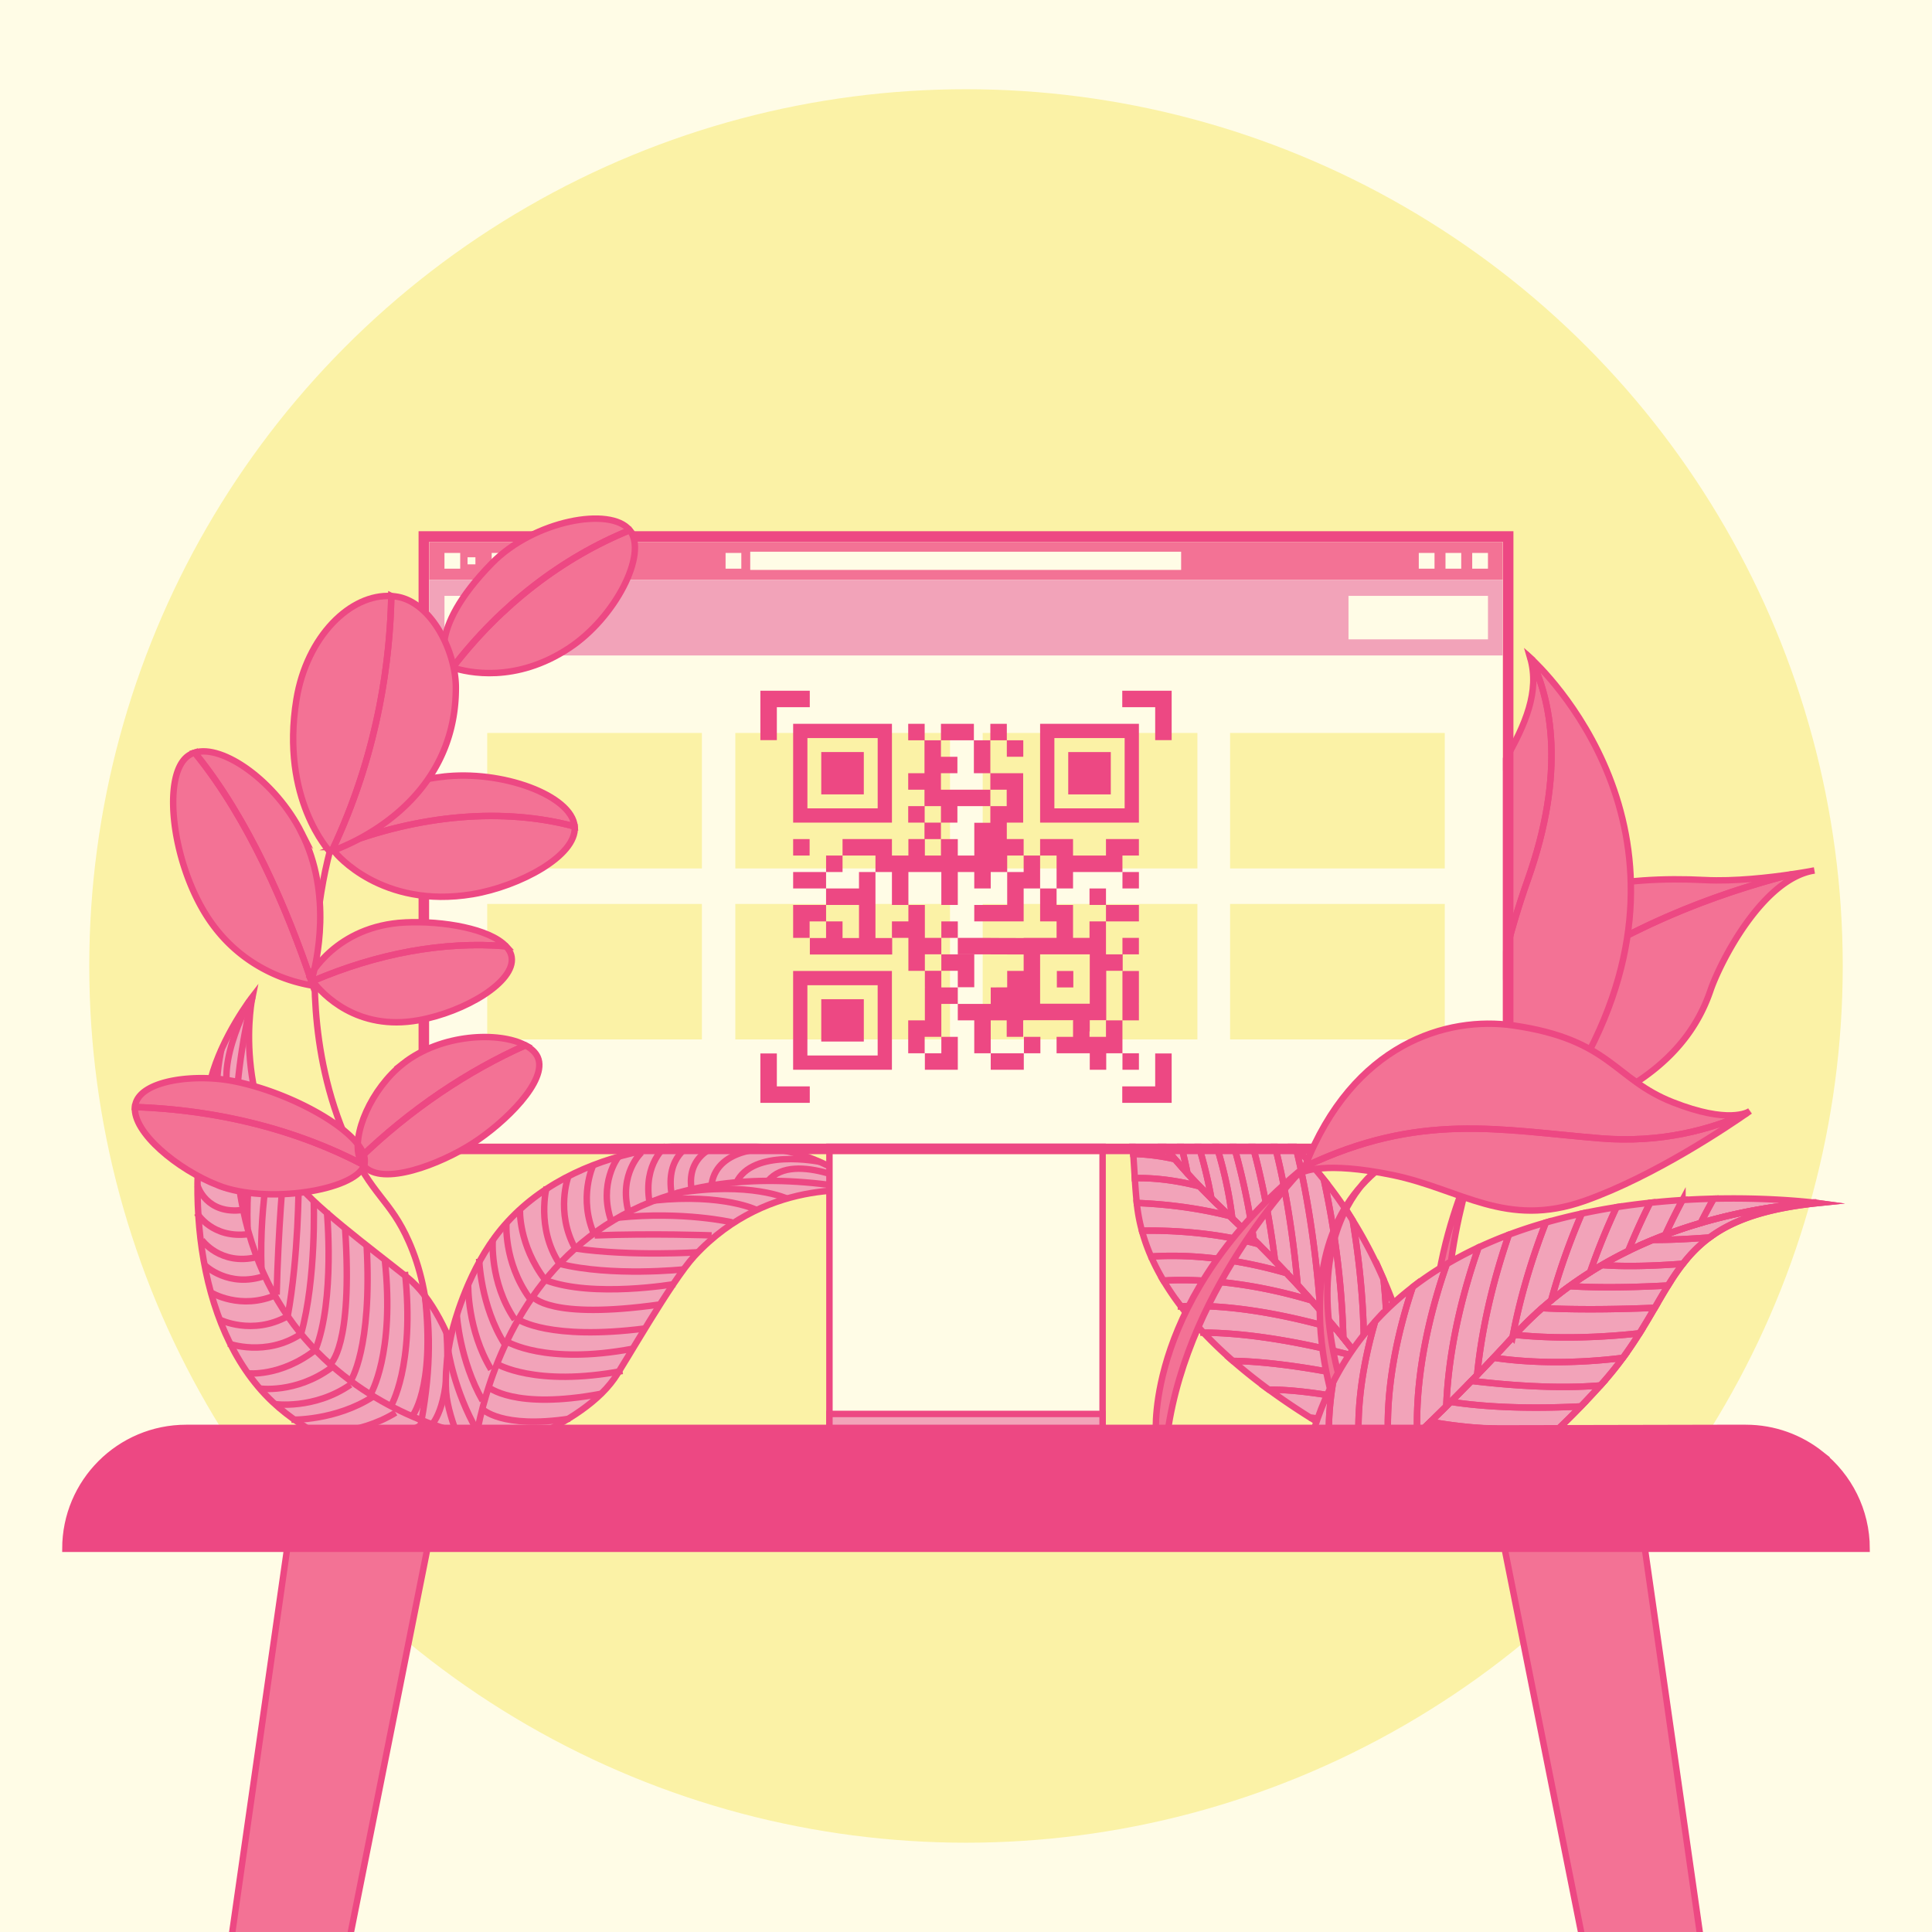 <?xml version="1.0" encoding="UTF-8"?>
<svg viewBox="0 0 600 600" xmlns="http://www.w3.org/2000/svg">
<rect x="0" y="0" width="600" height="600" fill="#333333" stroke="none"/>
<defs>
<clipPath id="a">
<path d="M0 0h600v600H0z" fill="none"/>
</clipPath>
</defs>
<g clip-path="url(#a)">
<path d="m-7.595-3.791h615.19v608.16h-615.19z" fill="#fffce6"/>
<circle cx="300" cy="299.99" r="272.28" fill="#fbf2a6"/>
<path d="m148.8 447.83s-5.837-36.237-20.97-49.959c-3.957-3.589-27.208-20.563-34.054-28.664-22.405-26.516-15.398-59.613-15.398-59.613s-9.443 12.185-12.903 25.502c-8.068 31.059-5.673 76.774 19.101 100.21 10.911 10.322 25.055 15.273 26.099 15.628 9.772 3.328 16.598 3.168 18.114 3.116 7.973-0.278 20.01-6.219 20.01-6.219z" fill="#f2a3b9"/>
<path d="m148.28 446.14s-98.713-14.375-69.903-136.55" fill="none" stroke="#ed4883" stroke-miterlimit="10" stroke-width="2"/>
<g fill="none" stroke="#ed4883" stroke-miterlimit="10" stroke-width="2">
<path d="m78.865 337.27s-5.832 12.244-3.679 36.839m6.38-26.425s-5.44 10.737-4.674 33.831m7.793-25.409s-4.202 15.926-3.489 37.852m6.897-30.842s-1.729 19.442-2.174 38.956m6.814-34.136s0.014 22.221-3.383 40.813m8.083-35.765s0.845 24.17-3.94 41.261"/>
</g>
<path d="m101.51 376.08s2.604 27.578-3.569 43.168m4.579 4.43s7.142-5.056 4.649-42.251m1.718 47.435s6.736-9.906 4.973-42.065m1.189 46.258s7.622-12.418 4.456-41.83m1.799 45.628s7.622-12.418 4.456-41.83m2.058 45.065s7.333-8.21 4.166-37.623m2.195 39.839s6.18-5.959 4.448-28.964m1.84 30.993s4.738-0.359 3.187-18.345m-26.952 26.679s11.553-1.266 23.765-8.334m-34.115 4.919s13.22-0.141 25.433-7.209m-33.943 2.93s13.085 1.076 25.014-6.256m-32.315 2.187s13.729 0.386 25.375-7.211m-30.768 2.348s12.312 1.846 23.675-6.017m-28.357 1.177s11.304 1.722 22.383-6.405" fill="none" stroke="#ed4883" stroke-miterlimit="10" stroke-width="2"/>
<path d="m76.986 426.5s10.161 1.134 20.956-7.259m-26.981-1.994s11.624 4.259 22.532-3.004m-25.247-4.415s10.084 5.052 21.104-1.081m-23.855-7.363s9.292 5.689 20.424 0.686m-22.255-9.099s7.307 7.147 18.552 3.273m-19.545-11.166s5.733 8.075 17.091 5.331m-18.565-13.645s4.708 8.096 16.178 6.482m-16.005-14.989s2.673 9.096 14.143 7.483m-13.718-17.775s1.465 12.656 12.935 11.042m-10.708-27.581s-1.868 18.3 9.226 20.854m-4.49-36.349s-5.275 22.163 4.577 28.137" fill="none" stroke="#ed4883" stroke-miterlimit="10" stroke-width="2"/>
<path d="m77.503 310.78s-12.844 23.444-4.181 32.619" fill="none" stroke="#ed4883" stroke-miterlimit="10" stroke-width="2"/>
<path d="m148.8 447.83s-5.837-36.237-20.97-49.959c-3.957-3.589-27.208-20.563-34.054-28.664-22.405-26.516-15.398-59.613-15.398-59.613s-9.443 12.185-12.903 25.502c-8.068 31.059-5.673 76.774 19.101 100.21 10.911 10.322 25.055 15.273 26.099 15.628 9.772 3.328 16.598 3.168 18.114 3.116 7.973-0.278 20.01-6.219 20.01-6.219z" fill="none" stroke="#ed4883" stroke-miterlimit="10" stroke-width="2"/>
<path d="m145.4 453.5s33.39-8.398 45.359-25.362c3.13-4.436 17.699-30.256 24.875-38.043 23.485-25.489 54.626-19.997 54.626-19.997s-11.824-9.343-24.387-12.236c-29.302-6.746-71.685-1.452-92.182 26.38-9.028 12.258-12.893 27.642-13.169 28.776-2.584 10.624-2.079 17.896-1.951 19.509 0.675 8.489 6.828 20.973 6.828 20.973z" fill="#f2a3b9"/>
<path d="m146.95 452.85s8.211-106.16 123.32-82.749" fill="none" stroke="#ed4883" stroke-miterlimit="10" stroke-width="2"/>
<g fill="none" stroke="#ed4883" stroke-miterlimit="10" stroke-width="2">
<path d="m244.55 372.27s-11.69-5.488-34.447-1.717m24.905 5.222s-10.267-5.16-31.702-2.959m24.034 6.791s-15.028-3.528-35.379-1.454m29.038 5.509s-18.168-0.679-36.336 0.015m32.097 5.224s-20.661 1.346-38.127-1.163m33.679 6.479s-22.43 2.349-38.572-1.731"/>
</g>
<path d="m209.65 398.75s-25.507 4.43-40.327-1.22m-3.879 5.151s5.074 7.316 39.53 2.427m-44.018 4.675s9.563 6.592 39.374 2.784m-42.951 4.04s11.945 7.387 39.129 2.247m-42.333 4.653s11.945 7.387 39.129 2.247m-41.798 4.896s8.017 7.33 35.201 2.19m-36.929 4.728s5.864 6.235 27.165 3.009m-28.723 3.82s0.581 5.033 17.224 2.3m-26.215-27.152s1.781 12.248 8.99 24.852m-6.355-36.096s0.822 14.094 8.031 26.698m-4.497-36.033s-0.317 14.023 7.124 26.309m-3.721-34.34s0.358 14.668 8.031 26.636m-3.791-32.682s-1.073 13.245 6.831 24.894m-2.575-30.177s-1.011 12.162 7.125 23.493" fill="none" stroke="#ed4883" stroke-miterlimit="10" stroke-width="2"/>
<path d="m161.48 375.61s-0.524 10.907 7.844 21.92m0.445-28.902s-3.353 12.655 3.97 23.856m2.787-27.196s-4.171 11.059 2.108 22.447m5.6-25.888s-4.805 10.253 0.429 21.828m7.298-24.284s-6.264 8.223-2.075 19.986m9.362-21.519s-7.209 6.6-4.064 18.551m11.718-20.622s-7.282 5.508-5.182 17.646m13.101-17.971s-8.319 3.397-6.219 15.535m15.811-15.698s-11.692 2.321-9.592 14.459m25.087-13.075s-17.114-0.896-18.909 11.092m33.565-6.968s-20.884-4.299-25.924 6.569" fill="none" stroke="#ed4883" stroke-miterlimit="10" stroke-width="2"/>
<path d="m269.11 369.23s-22.47-12.297-30.549-2.506" fill="none" stroke="#ed4883" stroke-miterlimit="10" stroke-width="2"/>
<path d="m145.4 453.5s33.39-8.398 45.359-25.362c3.13-4.436 17.699-30.256 24.875-38.043 23.485-25.489 54.626-19.997 54.626-19.997s-11.824-9.343-24.387-12.236c-29.302-6.746-71.685-1.452-92.182 26.38-9.028 12.258-12.893 27.642-13.169 28.776-2.584 10.624-2.079 17.896-1.951 19.509 0.675 8.489 6.828 20.973 6.828 20.973z" fill="none" stroke="#ed4883" stroke-miterlimit="10" stroke-width="2"/>
<path d="m334.22 313.06s5.765 4.417 12.008 18.001c6.31 13.73 5.408 30.273 6.901 43.405 5.826 51.249 89.77 84.4 89.771 84.401 0-6e-3 -2.85-24.77-4.5-34.426-1.367-7.999-8.695-35.087-27.226-58.053-36.677-45.452-76.953-53.327-76.953-53.327z" fill="#f2a3b9"/>
<path d="m442.9 458.87s-5.175-28.351-62.614-82.758c-40.312-38.184-31.501-53.91-46.065-63.048" fill="none" stroke="#ed4883" stroke-miterlimit="10" stroke-width="2"/>
<path d="M390.837 386.389a511.806 511.806 0 0 0-8.933-8.738c-11.073-2.842-21.652-3.784-28.862-4.054.03.288.056.584.088.869.298 2.625.812 5.2 1.499 7.729 9.062-.138 22.607.498 36.209 4.195ZM417.185 415.519c-.488-18.915-3.172-36.105-6.055-49.186a187.942 187.942 0 0 0-8.72-10.055c3.32 13.468 6.163 30.427 7.638 50.704a310.715 310.715 0 0 1 7.137 8.537Z" fill="none" stroke="#ed4883" stroke-miterlimit="10" stroke-width="2"/>
<path d="m410.05 406.98c-1.475-20.277-4.318-37.236-7.638-50.704a178.31 178.31 0 0 0-8.887-8.893c3.325 10.754 7.197 26.935 9.472 51.694 2.503 2.726 4.85 5.36 7.052 7.903zm13.351 16.569c0.643-13.943-1.009-30.895-3.303-44.532-2.635-4.254-5.595-8.509-8.921-12.632l-0.045-0.055c2.883 13.081 5.567 30.271 6.055 49.186a258.63 258.63 0 0 1 6.214 8.032zm6.341 9.014a154.88 154.88 0 0 1 6.035 9.839c0.702-6.197 1.255-15.313 0.564-26.606-1.433-5.024-3.598-11.419-6.665-18.448 1.659 15.39 0.957 27.629 0.066 35.214z" fill="none" stroke="#ed4883" stroke-miterlimit="10" stroke-width="2"/>
<path d="m435.78 442.4c6.108 10.906 7.126 16.462 7.126 16.462 0-6e-3 -2.85-24.77-4.5-34.426-0.325-1.902-0.992-4.893-2.062-8.642 0.691 11.292 0.138 20.409-0.564 26.606zm-32.78-43.326c-2.276-24.759-6.147-40.94-9.472-51.694a169.4 169.4 0 0 0-10.052-8.668c4.876 12.775 9.713 30.482 12.497 52.903a417.05 417.05 0 0 1 7.027 7.458zm20.404 24.472a208.74 208.74 0 0 1 6.341 9.014c0.891-7.586 1.593-19.824-0.066-35.214-2.541-5.824-5.703-12.075-9.578-18.331 2.294 13.637 3.946 30.589 3.303 44.532zm-62.438-68.364c-4.321-18.409-12.712-31.827-18.768-39.81-5.022-1.739-7.972-2.317-7.972-2.317 11.557 7.251 8.4 18.652 26.74 42.127z" fill="none" stroke="#ed4883" stroke-miterlimit="10" stroke-width="2"/>
<path d="m368.78 364.43c-3.977-20.767-12.781-36.653-18.842-46.034a114.17 114.17 0 0 0-7.749-3.015c6.057 7.982 14.448 21.401 18.768 39.81a160.34 160.34 0 0 0 7.822 9.239z" fill="none" stroke="#ed4883" stroke-miterlimit="10" stroke-width="2"/>
<path d="m376.2 372.14c-3.644-20.417-11.906-38.448-17.673-49.68a133.29 133.29 0 0 0-8.58-4.069c6.061 9.381 14.865 25.267 18.842 46.034a208.84 208.84 0 0 0 7.411 7.715zm13.124 12.732c-3.254-23.293-9.577-40.946-14.55-52.616-3.051-2.109-6.015-4-8.858-5.69 6.071 12.247 14.355 31.25 16.78 51.834a505.95 505.95 0 0 1 6.627 6.472z" fill="none" stroke="#ed4883" stroke-miterlimit="10" stroke-width="2"/>
<path d="m395.97 391.62c-2.784-22.422-7.621-40.128-12.497-52.903a161.4 161.4 0 0 0-8.702-6.459c4.972 11.671 11.296 29.323 14.55 52.616 2.314 2.301 4.53 4.55 6.65 6.747zm-15.682-15.512c0.813 0.77 1.613 1.534 2.405 2.293-2.425-20.583-10.709-39.587-16.78-51.834a144.61 144.61 0 0 0-7.389-4.106c5.767 11.231 14.028 29.263 17.673 49.68a245.81 245.81 0 0 0 4.092 3.967z" fill="none" stroke="#ed4883" stroke-miterlimit="10" stroke-width="2"/>
<path d="M380.286 376.109a235.501 235.501 0 0 1-7.748-7.677c-8.531-2.207-15.351-2.666-20.114-2.541.17 2.656.358 5.236.617 7.706 7.21.27 17.789 1.212 28.862 4.054-.537-.513-1.071-1.024-1.618-1.543ZM407.306 403.851a386.486 386.486 0 0 0-7.744-8.465c-18.544-5.365-33.15-5.764-42.088-5.149a68.258 68.258 0 0 0 3.848 7.464c9.323-.536 25.373-.013 45.984 6.151Z" fill="none" stroke="#ed4883" stroke-miterlimit="10" stroke-width="2"/>
<path d="M399.562 395.386a442.283 442.283 0 0 0-8.725-8.996c-13.601-3.697-27.147-4.332-36.209-4.195a58.001 58.001 0 0 0 2.845 8.041c8.938-.615 23.544-.215 42.088 5.149ZM359.91 353.825c-3.288-1.112-6.165-1.687-8.546-1.94.235 2.171.421 4.339.574 6.485 3.49.069 7.923.482 12.953 1.633a147.266 147.266 0 0 1-4.98-6.179Z" fill="none" stroke="#ed4883" stroke-miterlimit="10" stroke-width="2"/>
<path d="M372.539 368.432a184.705 184.705 0 0 1-7.648-8.428c-5.03-1.152-9.463-1.564-12.953-1.633.182 2.55.329 5.065.486 7.521 4.763-.125 11.583.334 20.114 2.541ZM334.221 313.061s5.765 4.417 12.008 18.001c3 6.528 4.363 13.692 5.135 20.823 2.381.253 5.259.829 8.546 1.94-17.172-22.556-14.358-33.655-25.689-40.764ZM414.925 412.749a327.38 327.38 0 0 0-7.619-8.898c-20.611-6.164-36.66-6.687-45.984-6.151a82.687 82.687 0 0 0 5.435 8.01c8.361-.478 24.074.158 48.168 7.039ZM421.822 421.45c-23.744-6.348-39.523-7.569-48.092-7.578a131.772 131.772 0 0 0 9.163 8.777c10.537.132 27.566 2.372 44.639 6.659a223.652 223.652 0 0 0-5.709-7.857Z" fill="none" stroke="#ed4883" stroke-miterlimit="10" stroke-width="2"/>
<path d="m414.92 412.75c-24.094-6.881-39.807-7.517-48.168-7.039a103.4 103.4 0 0 0 6.973 8.161c8.57 9e-3 24.348 1.23 48.092 7.578a273.73 273.73 0 0 0-6.897-8.7zm12.607 16.558c-17.073-4.287-34.102-6.527-44.639-6.659 3.61 3.15 7.362 6.124 11.153 8.903 7.419 0.016 19.739 1.222 38.925 6.075a177.5 177.5 0 0 0-5.439-8.32z" fill="none" stroke="#ed4883" stroke-miterlimit="10" stroke-width="2"/>
<path d="m432.97 437.63c-19.186-4.854-31.506-6.059-38.925-6.075a211.29 211.29 0 0 0 12.928 8.733c6.695 0.62 16.688 2.092 30.579 5.411a131.38 131.38 0 0 0-4.582-8.068z" fill="none" stroke="#ed4883" stroke-miterlimit="10" stroke-width="2"/>
<path d="M437.553 445.695c-13.891-3.319-23.884-4.791-30.579-5.411a254.278 254.278 0 0 0 17.833 10.135c4.46.705 9.971 1.844 16.57 3.635-.809-2.104-2.023-4.894-3.824-8.36ZM442.901 458.867s-.204-1.772-.533-4.544c-.338-.094-.659-.177-.992-.268 1.228 3.195 1.525 4.812 1.525 4.812Z" fill="none" stroke="#ed4883" stroke-miterlimit="10" stroke-width="2"/>
<path d="m441.38 454.06c-6.598-1.791-12.109-2.93-16.57-3.635 10.628 5.495 18.094 8.447 18.094 8.447s-0.297-1.617-1.525-4.812z" fill="none" stroke="#ed4883" stroke-miterlimit="10" stroke-width="2"/>
<g fill="#f37295">
<path d="m433.02 357.94a159.7 159.7 0 0 1-1.394 4.089s3.784-8.8 11.891-8.79 32.552-1.391 46.957-7.793 33.307-15.972 40.718-37.832c2.87-8.466 16.083-34.789 32.273-37.277 0 0-2.7 0.526-6.859 1.143-23.884 6.077-53.141 16.95-79.329 36.388-15.073 11.188-31.193 26.524-44.258 50.073z"/>
<path d="m529.43 273.31c-25.238-1.306-53.756 2.552-70.345 21.211-15.604 17.55-18.961 41.677-26.067 63.424 13.065-23.549 29.185-38.885 44.258-50.073 26.187-19.438 55.444-30.311 79.329-36.388-6.925 1.027-17.895 2.306-27.174 1.826z"/>
</g>
<g fill="none" stroke="#ed4883" stroke-miterlimit="10" stroke-width="2">
<path d="m433.02 357.94a159.7 159.7 0 0 1-1.394 4.089s3.784-8.8 11.891-8.79 32.552-1.391 46.957-7.793 33.307-15.972 40.718-37.832c2.87-8.466 16.083-34.789 32.273-37.277 0 0-2.7 0.526-6.859 1.143-23.884 6.077-53.141 16.95-79.329 36.388-15.073 11.188-31.193 26.524-44.258 50.073z"/>
<path d="m529.43 273.31c-25.238-1.306-53.756 2.552-70.345 21.211-15.604 17.55-18.961 41.677-26.067 63.424 13.065-23.549 29.185-38.885 44.258-50.073 26.187-19.438 55.444-30.311 79.329-36.388-6.925 1.027-17.895 2.306-27.174 1.826z"/>
</g>
<path d="m432.03 360.21s-35.362 17.202-11.553 82.005h-4.092s-22.328-56.485 15.644-82.005z" fill="#f37295"/>
<path d="m432.03 360.21s-35.362 17.202-11.553 82.005h-4.092s-22.328-56.485 15.644-82.005z" fill="none" stroke="#ed4883" stroke-miterlimit="10" stroke-width="2"/>
<g fill="#f37295">
<path d="m475.374 204.438-.147-.133c6 20.63-18.038 41.822-26.336 66.705-18.561 55.664 8.378 90.101 8.378 90.101l.54-.346c1.196-20.269 4.952-54.564 16.62-87.457 12.007-33.849 7.234-56.055.944-68.87Z"/>
<path d="m475.37 204.44c6.29 12.816 11.063 35.021-0.944 68.87-11.668 32.893-15.424 67.188-16.62 87.457 20.918-13.366 27.923-19.918 33.918-30.848 39.847-72.648-13.233-122.63-16.354-125.48z"/>
</g>
<g fill="none" stroke="#ed4883" stroke-miterlimit="10" stroke-width="2">
<path d="m475.374 204.438-.147-.133c6 20.63-18.038 41.822-26.336 66.705-18.561 55.664 8.378 90.101 8.378 90.101l.54-.346c1.196-20.269 4.952-54.564 16.62-87.457 12.007-33.849 7.234-56.055.944-68.87Z"/>
<path d="m475.37 204.44c6.29 12.816 11.063 35.021-0.944 68.87-11.668 32.893-15.424 67.188-16.62 87.457 20.918-13.366 27.923-19.918 33.918-30.848 39.847-72.648-13.233-122.63-16.354-125.48z"/>
</g>
<path d="m454.83 443.12c-14.176-34.201 2.443-82.005 2.443-82.005s-22.844 47.503-5.744 82.005c0 0 3.616 0.762 3.3 0z" fill="#f37295"/>
<path d="m454.83 443.12c-14.176-34.201 2.983-82.351 2.983-82.351s-23.384 47.849-6.284 82.351c0 0 3.616 0.762 3.3 0z" fill="none" stroke="#ed4883" stroke-miterlimit="10" stroke-width="2"/>
<g fill="#f2a3b9">
<path d="m403 477.36s0.315 0.127 0.922 0.309c19.549-16.203 43.318-37.649 66.259-62.838 27.593-30.296 66.03-39.18 92.897-41.377-15.674-1.775-158.08-14.636-160.08 103.91z"/>
<path d="M470.176 414.835c-22.941 25.189-46.71 46.635-66.259 62.838 6.097 1.83 42.083 9.353 93.375-47.711 25.501-28.371 18.601-51.338 67.203-56.332 0 0-.509-.068-1.422-.171-26.867 2.196-65.304 11.081-92.897 41.377Z"/>
</g>
<g fill="none" stroke="#ed4883" stroke-miterlimit="10" stroke-width="2">
<path d="m458.74 427.02c1.644-16.737 5.908-32.162 9.849-43.576a131.48 131.48 0 0 0-9.415 3.948c-4.258 12.114-9.288 30.162-10.015 49.341a618.68 618.68 0 0 0 9.581-9.713z"/>
<path d="m440.12 445.52a642.18 642.18 0 0 0 9.036-8.786c0.727-19.178 5.757-37.226 10.015-49.341a116.02 116.02 0 0 0-9.873 5.186c-4.322 12.308-9.875 32.408-9.179 52.94zm-2.801 2.647a682.13 682.13 0 0 1-7.355 6.828c11.032 3.693 24.553 4.476 35.405 4.323a166.92 166.92 0 0 0 9.596-7.526c-10.531 0.261-24.398-0.308-37.646-3.625z"/>
<path d="M429.964 454.993a697.245 697.245 0 0 1-7.978 7.185c10.276 3.585 21.706 4.747 31.474 4.891 3.795-2.186 7.769-4.751 11.909-7.754-10.851.153-24.372-.63-35.405-4.323ZM563.073 373.459c-14.419 1.179-32.171 4.29-49.791 11.598 5.278.045 11.652-.295 17.648-.748 7.135-5.276 17.202-8.997 33.565-10.678 0 0-.509-.068-1.422-.171ZM444.256 441.542a650.15 650.15 0 0 1-6.938 6.624c13.248 3.317 27.115 3.886 37.646 3.625 2.857-2.408 5.78-5.02 8.767-7.855-11.125.34-26.099.108-39.475-2.394ZM403.918 477.673c1.881.565 6.622 1.661 13.767 1.244-4.077-2.044-6.825-4.018-8.609-5.562a704.115 704.115 0 0 1-5.158 4.318Z"/>
<path d="m409.08 473.36c1.784 1.544 4.532 3.519 8.609 5.562 5.299-0.309 11.915-1.448 19.697-4.273-7.388-0.811-15.275-2.599-22.754-6.029-1.878 1.62-3.73 3.2-5.552 4.74z"/>
<path d="M414.628 468.615c7.479 3.43 15.366 5.218 22.754 6.029 4.914-1.784 10.287-4.239 16.078-7.574-9.768-.145-21.197-1.307-31.474-4.891a693.418 693.418 0 0 1-7.358 6.436ZM456.97 428.851a621.359 621.359 0 0 1-6.438 6.508c13.819 2.12 29.062 2.004 40.415 1.412a261.511 261.511 0 0 0 6.079-6.517c-8.323.733-21.161.822-40.056-1.403ZM487.437 399.424a114.717 114.717 0 0 0-8.526 6.83c12.277.628 26.088.273 35.001-.101 1.402-2.409 2.746-4.725 4.117-6.935-8.497.481-20.112.852-30.592.206Z"/>
<path d="M450.532 435.359a634.684 634.684 0 0 1-6.276 6.182c13.376 2.502 28.35 2.734 39.475 2.394a231.749 231.749 0 0 0 7.216-7.165c-11.353.592-26.596.708-40.415-1.412ZM497.498 392.869c7.66.592 16.969.225 25.167-.398 2.354-3.016 5.004-5.751 8.265-8.162-5.996.453-12.37.793-17.648.748a130.79 130.79 0 0 0-15.784 7.812Z"/>
<path d="M497.498 392.869a120.212 120.212 0 0 0-10.062 6.555c10.48.647 22.095.275 30.592-.206 1.474-2.376 2.984-4.631 4.637-6.747-8.198.623-17.507.99-25.167.398ZM478.91 406.254a112.28 112.28 0 0 0-8.451 8.281c15.041 1.596 29.989.505 38.713-.473 1.715-2.729 3.261-5.371 4.739-7.909-8.914.374-22.724.729-35.001.101ZM463.848 421.657a596.554 596.554 0 0 1-6.877 7.194c18.895 2.225 31.733 2.136 40.056 1.403l.266-.292a106.993 106.993 0 0 0 6.707-8.26c-9.193 1.152-24.428 2.259-40.151-.045Z"/>
<path d="M470.459 414.535c-.093.102-.19.198-.283.3a567.562 567.562 0 0 1-6.329 6.822c15.723 2.304 30.959 1.198 40.151.045a127.227 127.227 0 0 0 5.173-7.64c-8.724.978-23.672 2.069-38.713.473Z"/>
<path d="m563.07 373.46c-10.35 0.846-22.418 2.693-34.92 6.365a148.5 148.5 0 0 0-11.018 3.698 136.82 136.82 0 0 0-11.471 4.977 125.67 125.67 0 0 0-11.848 6.606 117.27 117.27 0 0 0-12.087 8.741 112.5 112.5 0 0 0-11.553 10.989l-0.444 0.482c-3.652 4-7.323 7.899-10.995 11.703a618.68 618.68 0 0 1-9.581 9.713 647.81 647.81 0 0 1-17.505 16.719 694.29 694.29 0 0 1-14.765 13.205 710.86 710.86 0 0 1-12.968 11.017c3.305 0.992 15.395 3.652 33.941-3.204a94.403 94.403 0 0 0 7.16-2.992 109.21 109.21 0 0 0 7.425-3.825 127.43 127.43 0 0 0 7.673-4.694 148.84 148.84 0 0 0 8.034-5.703 174.72 174.72 0 0 0 8.201-6.642 205.31 205.31 0 0 0 8.544-7.791 242.14 242.14 0 0 0 9.173-9.343 268.94 268.94 0 0 0 3.223-3.516 107.34 107.34 0 0 0 7.306-9.08c7.422-10.305 11.534-19.624 17.196-27.266 7.574-10.222 17.925-17.44 42.701-19.986 0 0-0.509-0.068-1.422-0.171z"/>
<path d="m431.65 453.45a673.18 673.18 0 0 0 8.469-7.933c-0.696-20.532 4.858-40.632 9.179-52.94a102.11 102.11 0 0 0-10.576 7.14c-4.178 12.403-9.606 33.466-7.072 53.733zm38.081-38.134c2.582-13.793 6.668-26.227 10.34-35.65a150.16 150.16 0 0 0-11.486 3.776c-3.941 11.414-8.205 26.84-9.849 43.576a577.7 577.7 0 0 0 10.995-11.703z"/>
<path d="m423.84 460.53a675.52 675.52 0 0 0 7.81-7.079c-2.535-20.267 2.893-41.33 7.072-53.733-4.15 3.205-8.069 6.766-11.68 10.73-3.722 12.746-7.612 32.476-3.201 50.082z"/>
<path d="m416.89 466.66a705.16 705.16 0 0 0 6.955-6.126c-4.411-17.605-0.521-37.335 3.201-50.082-5.013 5.502-9.427 11.784-13.07 18.927-1.912 11.654-2.278 25.601 2.914 37.281z"/>
<path d="m416.89 466.66c-5.192-11.679-4.826-25.626-2.914-37.281-3.567 6.994-6.387 14.821-8.275 23.584 0.641 6.729 2.186 13.321 5.187 18.862 1.968-1.673 3.972-3.4 6.002-5.165z"/>
<path d="M405.697 452.96c-1.604 7.447-2.552 15.551-2.701 24.405 0 0 .315.127.922.309a721.246 721.246 0 0 0 6.966-5.852c-3.001-5.541-4.546-12.133-5.187-18.862ZM528.153 379.824a213.697 213.697 0 0 1 4.034-7.558c-3.088.073-6.322.204-9.678.415a213.875 213.875 0 0 0-5.374 10.841 149.435 149.435 0 0 1 11.018-3.698ZM470.176 414.835a112.6 112.6 0 0 1 11.553-10.989c2.837-10.354 6.333-19.604 9.496-26.959a171.835 171.835 0 0 0-11.154 2.781c-3.672 9.422-7.758 21.856-10.34 35.65.148-.162.297-.32.444-.482Z"/>
<path d="m517.14 383.52a213.88 213.88 0 0 1 5.374-10.841c-3.252 0.204-6.615 0.483-10.057 0.848a213.41 213.41 0 0 0-6.788 14.97 136.68 136.68 0 0 1 11.471-4.977zm45.937-10.062c-3.88-0.439-15.529-1.556-30.886-1.193a212.82 212.82 0 0 0-4.034 7.558c12.502-3.673 24.57-5.519 34.92-6.365zm-69.257 21.646a211.63 211.63 0 0 1 8.207-20.213 193.84 193.84 0 0 0-10.798 1.995c-3.163 7.355-6.659 16.605-9.496 26.959a117.16 117.16 0 0 1 12.087-8.741z"/>
<path d="m505.66 388.5a213.16 213.16 0 0 1 6.788-14.97 214.65 214.65 0 0 0-10.429 1.364 211.1 211.1 0 0 0-8.207 20.213c3.89-2.456 7.852-4.65 11.848-6.606z"/>
</g>
<path d="m339.79 358.44h-82.203v80.681h84.833v-80.681h-2.63z" fill="#fffce6"/>
<path d="m339.79 355.39h-82.203v88.359h84.833v-88.359h-2.63z" fill="none" stroke="#ed4883" stroke-miterlimit="10" stroke-width="2"/>
<path d="m339.79 439.12h-82.203v4.636h84.833v-4.636h-2.63z" fill="#f2a3b9"/>
<path d="m466.69 164.97h-336.7v193.47h340.02v-193.47h-3.321zm0 6.643v183.5h-333.38v-186.83h333.38v3.321z" fill="#ed4883"/>
<path d="m133.31 168.29v186.83h333.38v-186.83h-333.38z" fill="#fffce6"/>
<path d="m133.31 168.29h333.38v11.754h-333.38z" fill="#f37295"/>
<path d="m232.99 171.34h133.82v5.652h-133.82zm224.22 0.382h4.887v4.887h-4.887zm-8.297 0h4.887v4.887h-4.887zm-8.297 0h4.887v4.887h-4.887zm-215.28 0h4.887v4.887h-4.887zm-87.304 0h4.887v4.887h-4.887zm14.669 0h2.444v4.887h-2.444zm7.575 0h2.444v4.887h-2.444zm-15.075 1.346h2.444v2.196h-2.444z" fill="#fffce6"/>
<path d="m133.31 180.05h333.38v23.509h-333.38z" fill="#f2a3b9"/>
<path d="m418.79 185.05h43.314v13.501h-43.314zm-280.75 0h13.501v13.501h-13.501z" fill="#fffce6"/>
<g fill="#fbf2a6">
<path d="m151.31 227.63h66.676v42.077h-66.676zm77.051 0h66.676v42.077h-66.676zm-77.051 53.102h66.676v42.077h-66.676zm77.051 0h66.676v42.077h-66.676zm76.826-53.102h66.676v42.077h-66.676zm0 53.102h66.676v42.077h-66.676zm76.826-53.102h66.676v42.077h-66.676zm0 53.102h66.676v42.077h-66.676z"/>
</g>
<g fill="#f37295">
<path d="m543.442 345.052.056-.04-.056.04ZM496.977 353.523c-31.399-2.576-55.967-8.255-91.718 8.781-.222.571-.452 1.125-.668 1.709 0 0 6.575-3.5 27.875.9 21.301 4.4 35.127 16.7 59.728 8 21.83-7.72 45.297-23.698 50.31-27.202-11.223 5.074-26.689 9.358-45.529 7.812Z"/>
<path d="M496.977 353.523c18.84 1.546 34.306-2.738 45.529-7.812.509-.356.829-.583.936-.66-.61.42-6.647 4.066-23.945-2.74-18.301-7.2-19.201-19.429-49.502-23.844-20.472-2.983-49.815 5.512-64.735 43.836 35.75-17.036 60.318-11.357 91.718-8.781Z"/>
</g>
<g fill="none" stroke="#ed4883" stroke-miterlimit="10" stroke-width="2">
<path d="m543.442 345.052.056-.04-.056.04ZM496.977 353.523c-31.399-2.576-55.967-8.255-91.718 8.781-.222.571-.452 1.125-.668 1.709 0 0 6.575-3.5 27.875.9 21.301 4.4 35.127 16.7 59.728 8 21.83-7.72 45.297-23.698 50.31-27.202-11.223 5.074-26.689 9.358-45.529 7.812Z"/>
<path d="M496.977 353.523c18.84 1.546 34.306-2.738 45.529-7.812.509-.356.829-.583.936-.66-.61.42-6.647 4.066-23.945-2.74-18.301-7.2-19.201-19.429-49.502-23.844-20.472-2.983-49.815 5.512-64.735 43.836 35.75-17.036 60.318-11.357 91.718-8.781Z"/>
</g>
<path d="m405.26 362.3s-36.069 36.11-42.669 82.612h-3.6s-3.233-42.212 46.27-82.612z" fill="#f37295"/>
<path d="m405.26 362.3s-36.069 36.11-42.669 82.612h-3.6s-3.233-42.212 46.27-82.612zm-265.48-158.75c-21.047 15.285-37.896 46.806-41.316 83.739-0.904 9.769-3.261 38.602 9.437 67.218 7.54 16.993 13.251 17.823 19.125 31.202 6.514 14.836 10.655 39.242-2.452 80.315" fill="none" stroke="#ed4883" stroke-miterlimit="10" stroke-width="2"/>
<g fill="#f37295">
<path d="M97.071 304.687c3.078 4.032 13.766 15.613 32.918 12.161 14.448-2.604 30.048-11.927 28.912-19.576-.185-1.244-.809-2.383-1.777-3.418-19.379-1.588-39.911 2.219-60.053 10.833Z"/>
<path d="M125.824 286.472c-21.601 1.053-29.701 16.876-29.701 16.876s.319.516.948 1.34c20.142-8.614 40.673-12.421 60.053-10.833-5.047-5.401-19.563-7.954-31.299-7.382Z"/>
</g>
<g fill="#f37295">
<path d="M140.553 207.335c4.754 1.537 19.604 4.886 36.21-6.094 14.34-9.481 24.375-29.187 18.901-36.452-.032-.043-.073-.08-.106-.122-20.878 8.497-40.022 23.157-55.005 42.667Z"/>
<path d="M152.761 174.92c-20.902 21.35-13.801 31.834-13.801 31.834s.565.249 1.592.581c14.983-19.51 34.127-34.17 55.005-42.667-5.888-7.409-29.729-3.095-42.796 10.252Z"/>
</g>
<path d="m93.648 258.61c-7.996-15.875-24.496-27.582-33.185-24.879 16.766 20.519 28.656 48.581 36.245 70.989 1.718-6.112 6.569-26.993-3.061-46.111z" fill="#f37295"/>
<path d="M60.463 233.733a6.962 6.962 0 0 0-2.337 1.231c-7.906 6.404-4.597 33.295 6.496 50.13 10.673 16.198 26.459 19.908 31.726 20.865.09-.295.215-.719.36-1.236-7.589-22.409-19.479-50.47-36.245-70.989Z" fill="#f37295"/>
<g fill="#f37295">
<path d="M72.497 335.749c-11.711-2.294-27.992-.415-30.32 6.75a5.882 5.882 0 0 0-.253 1.294c25.906.907 50.262 7.046 71.141 18.052 2.752-8.333-20.814-22.227-40.567-26.097Z"/>
<path d="M67.772 368.15c15.163 5.947 42.24 1.527 45.227-6.075.029-.075.041-.154.066-.229-20.879-11.006-45.235-17.145-71.141-18.052-.721 7.863 13.111 19.362 25.848 24.357Z"/>
</g>
<g fill="#f37295">
<path d="M112.999 362.075c5.706 6.503 23.765-.564 33.751-6.96 9.936-6.365 23.489-19.502 20.251-26.791-.652-1.467-1.995-2.711-3.837-3.697-17.944 8.028-35.532 19.719-51.483 35.119.311.884.742 1.673 1.318 2.33Z"/>
<path d="m125.15 330.35c-9.864 7.796-16.043 22.081-13.469 29.397 15.952-15.4 33.539-27.091 51.483-35.119-8.163-4.369-26.193-3.621-38.015 5.722z"/>
</g>
<g fill="none" stroke="#ed4883" stroke-miterlimit="10" stroke-width="2">
<path d="M140.553 207.335c4.754 1.537 19.604 4.886 36.21-6.094 14.34-9.481 24.375-29.187 18.901-36.452-.032-.043-.073-.08-.106-.122-20.878 8.497-40.022 23.157-55.005 42.667Z"/>
<path d="M152.761 174.92c-20.902 21.35-13.801 31.834-13.801 31.834s.565.249 1.592.581c14.983-19.51 34.127-34.17 55.005-42.667-5.888-7.409-29.729-3.095-42.796 10.252Z"/>
</g>
<path d="m93.648 258.61c-7.996-15.875-24.496-27.582-33.185-24.879 16.766 20.519 28.656 48.581 36.245 70.989 1.718-6.112 6.569-26.993-3.061-46.111z" fill="none" stroke="#ed4883" stroke-miterlimit="10" stroke-width="2"/>
<path d="M60.463 233.733a6.962 6.962 0 0 0-2.337 1.231c-7.906 6.404-4.597 33.295 6.496 50.13 10.673 16.198 26.459 19.908 31.726 20.865.09-.295.215-.719.36-1.236-7.589-22.409-19.479-50.47-36.245-70.989Z" fill="none" stroke="#ed4883" stroke-miterlimit="10" stroke-width="2"/>
<g fill="none" stroke="#ed4883" stroke-miterlimit="10" stroke-width="2">
<path d="M97.071 304.687c3.078 4.032 13.766 15.613 32.918 12.161 14.448-2.604 30.048-11.927 28.912-19.576-.185-1.244-.809-2.383-1.777-3.418-19.379-1.588-39.911 2.219-60.053 10.833Z"/>
<path d="M125.824 286.472c-21.601 1.053-29.701 16.876-29.701 16.876s.319.516.948 1.34c20.142-8.614 40.673-12.421 60.053-10.833-5.047-5.401-19.563-7.954-31.299-7.382Z"/>
</g>
<g fill="none" stroke="#ed4883" stroke-miterlimit="10" stroke-width="2">
<path d="M72.497 335.749c-11.711-2.294-27.992-.415-30.32 6.75a5.882 5.882 0 0 0-.253 1.294c25.906.907 50.262 7.046 71.141 18.052 2.752-8.333-20.814-22.227-40.567-26.097Z"/>
<path d="M67.772 368.15c15.163 5.947 42.24 1.527 45.227-6.075.029-.075.041-.154.066-.229-20.879-11.006-45.235-17.145-71.141-18.052-.721 7.863 13.111 19.362 25.848 24.357Z"/>
</g>
<g fill="none" stroke="#ed4883" stroke-miterlimit="10" stroke-width="2">
<path d="M112.999 362.075c5.706 6.503 23.765-.564 33.751-6.96 9.936-6.365 23.489-19.502 20.251-26.791-.652-1.467-1.995-2.711-3.837-3.697-17.944 8.028-35.532 19.719-51.483 35.119.311.884.742 1.673 1.318 2.33Z"/>
<path d="m125.15 330.35c-9.864 7.796-16.043 22.081-13.469 29.397 15.952-15.4 33.539-27.091 51.483-35.119-8.163-4.369-26.193-3.621-38.015 5.722z"/>
</g>
<g fill="#f37295">
<path d="m137.3 241.24c-26.925 3.297-31.932 16.88-32.863 21.819 25.911-10.264 52.12-12.272 74.026-6.39-0.837-9.627-22.598-17.702-41.163-15.428z"/>
<path d="M104.437 263.063c-.213 1.128-.214 1.807-.214 1.807s14.176 17.551 42.527 12.826c14.483-2.414 32.378-11.892 31.726-20.926-.002-.033-.011-.065-.014-.097-21.906-5.882-48.115-3.873-74.026 6.39Z"/>
</g>
<g fill="none" stroke="#ed4883" stroke-miterlimit="10" stroke-width="2">
<path d="m137.3 241.24c-26.925 3.297-31.932 16.88-32.863 21.819 25.911-10.264 52.12-12.272 74.026-6.39-0.837-9.627-22.598-17.702-41.163-15.428z"/>
<path d="M104.437 263.063c-.213 1.128-.214 1.807-.214 1.807s14.176 17.551 42.527 12.826c14.483-2.414 32.378-11.892 31.726-20.926-.002-.033-.011-.065-.014-.097-21.906-5.882-48.115-3.873-74.026 6.39Z"/>
</g>
<path d="M121.527 185.115c-12.631-.792-26.246 12.456-29.466 32.111-5.061 30.903 10.371 47.271 10.371 47.271s.219-.067.615-.205c.448-.946.894-1.896 1.333-2.864 13.347-29.433 16.738-56.858 17.145-76.313Z" fill="#f37295"/>
<path d="M141.569 213.569c0-11.28-7.533-26.335-18.121-28.234a16.8 16.8 0 0 0-1.922-.22c-.408 19.455-3.798 46.88-17.145 76.313-.439.968-.885 1.918-1.333 2.864 4.964-1.719 38.521-14.669 38.521-50.723Z" fill="#f37295"/>
<path d="M121.527 185.115c-12.631-.792-26.246 12.456-29.466 32.111-5.061 30.903 10.371 47.271 10.371 47.271s.219-.067.615-.205c.448-.946.894-1.896 1.333-2.864 13.347-29.433 16.738-56.858 17.145-76.313Z" fill="none" stroke="#ed4883" stroke-miterlimit="10" stroke-width="2"/>
<path d="M141.569 213.569c0-11.28-7.533-26.335-18.121-28.234a16.8 16.8 0 0 0-1.922-.22c-.408 19.455-3.798 46.88-17.145 76.313-.439.968-.885 1.918-1.333 2.864 4.964-1.719 38.521-14.669 38.521-50.723ZM339.787 439.117h-82.203v4.636h84.833v-4.636h-2.63z" fill="none" stroke="#ed4883" stroke-miterlimit="10" stroke-width="2"/>
<path d="M565.451 451.589c-6.402-5.079-14.482-8.134-23.288-8.134h-8.823c-.603 0-7.299.009-67.163.14-2.632.006-5.127-.053-7.562-.14H57.838c-20.727 0-37.529 16.802-37.529 37.529h559.382c0-11.92-5.575-22.521-14.24-29.395Z" fill="#ed4883"/>
<g fill="#f37295">
<path d="m32.916 874.2h21.381l78.421-393.22h-43.544l-56.258 393.22zm534.17 0h-21.381l-78.421-393.22h43.544l56.258 393.22z"/>
</g>
<g fill="none" stroke="#ed4883" stroke-miterlimit="10" stroke-width="2">
<path d="m32.916 874.2h21.381l78.421-393.22h-43.544l-56.258 393.22zm532.54-422.61c-6.402-5.079-14.482-8.134-23.288-8.134h-8.823c-0.603 0-7.299 9e-3 -67.163 0.14-2.632 6e-3 -5.127-0.053-7.562-0.14h-400.78c-20.727 0-37.529 16.802-37.529 37.529h559.38c0-11.92-5.575-22.521-14.24-29.395zm1.633 422.61h-21.381l-78.421-393.22h43.544l56.258 393.22z"/>
</g>
<g fill="#ed4883">
<path d="m246.32 224.79v30.68h30.681v-30.68h-30.681zm26.252 4.429v21.822h-21.822v-21.822h21.822zm-26.252 41.592h10.227v5.113h-10.227zm10.227-5.114h5.113v5.113h-5.113zm35.794 61.415h-5.113v5.114h10.227v-10.227h-5.114v5.113zm56.248 0h5.113v5.113h-5.113zm-35.794 5.114 0.039-0.065v0.065h5.114v-5.114h-10.267v5.114h5.114zm5.192-10.227h5.113v5.113h-5.113zm30.602-51.188h5.113v5.113h-5.113z"/>
<path d="M348.585 321.998v-5.113h5.113v-5.113h-.127l.127-.054v-10.173h-5.113v15.34h-5.113v5.113h-5.113v-1.706l.079.054v-3.516h5.113v-15.34h5.113v-5.113h5.035v-5.113h-5.113v5.113h-5.113v-10.226h-5.113v5.113h-5.113v-10.227h-5.113v-5.113h-5.113v10.227h5.113v5.113h-10.227v.047l-10.227-.031v-.016h-10.227l.01.01h-.01v5.103h-5.113v5.113h5.113v5.103h5.113v-10.2h-5.113v-.007h5.113v-.01l15.34.047v5.093h-5.113v5.113l-5.113.027v5.113h-10.227v-5.113h-5.113v-5.168h-5.113v-5.113h5.113v-5.113h-5.113v-10.227h-5.113v-10.227h10.226v10.227h5.113v-10.227h5.113v5.113h5.113v-5.113h5.114v-5.113h5.113v5.113h-5.113v10.227h-10.227v5.113h15.34v-10.226h5.113v-10.226h5.113v10.226h5.113v-5.113h15.34v-5.113h5.113v-5.113h-10.227v5.113h-10.227v-5.113h-10.227v5.113h-5.113v-5.113h-5.231v-5.113h5.082v-15.34H307.56v-10.227h-5.113v10.227h5.113v5.113h-15.34v-5.113h5.113v-5.113h-5.113v-5.113h-5.054v-5.113h-5.113v5.113h5.054v10.227h-5.054v5.113h5.054v5.113h-5.054v5.113h5.054v5.113h-4.995v5.113h-5.113v-5.113h-15.34v5.113h10.227v5.113h5.113v10.227h5.113v5.113h-5.113v5.113h5.113v5.113h.008l-.008.007v5.113h5.113v5.106h.145l-.145.054v10.227l-.059.147v-.147h-5.113v10.226h5.113v-5.113h5.172v-10.227h5.113v5.113h5.113v10.227h5.113v-10.227h4.964v5.113h5.113v-5.113h.15l.039-.054h10.226v-.114l.039.114h5.113l.079.054h-.157v5.113h-5.113v5.113h10.305v5.113h5.113v-5.113h5.035v-5.113Zm-61.42-71.642h5.054v5.113h5.113v-5.113h10.227v-5.113h5.082v5.113h-5.082v5.158h-4.981v10.183h-5.128v-5.113h-5.231v5.113h-4.995v-5.113h4.995v-5.113h-5.054v-5.113Zm51.272 61.361Zm-5.114 0h-10.305v-15.34h15.419v15.34h-5.113Z"/>
<path d="m353.7 286.15v-5.114h-10.227v-5.113h-5.113v5.113h5.113v5.114h10.227zm-107.38-25.567h5.113v5.113h-5.113zm56.13-30.681v-5.113h-10.227v5.113h10.227zm10.227 5.114h5.113v-5.114h-5.113v-5.113h-5.114v5.113h5.114v5.114zm15.537 66.528h5.113v5.113h-5.113zm-35.873-15.394h5.113v5.113h-5.113zm-40.907-5.114h-5.114v10.227h5.114v-5.113h5.113v-5.114h-5.113z"/>
<path d="M266.77 275.923h-10.227v5.113h10.227v10.227l.089.047h-5.295l.093-.047v-5.113h-5.114v5.16h-5.035v5.114h25.567v-5.114h-5.192v-20.5h-5.113v5.113zM255.048 233.555h13.216v13.149h-13.216zM333.244 255.469h20.454v-30.68h-30.681v30.68h10.227Zm-5.797-26.251h21.822v21.822h-21.822v-21.822Z"/>
<path d="m331.75 233.56h13.216v13.149h-13.216zm-90.494-8.82v-5.114h10.227v-5.113h-15.341v15.34h5.114v-5.113zm117.5-10.227h-10.227v5.113h10.227v10.227h5.113v-15.34h-5.113zm0 117.76v5.113h-10.227v5.114h15.34v-15.34h-5.113v5.113zm-117.5 5.113v-10.226h-5.114v15.34h15.341v-5.114h-10.227z"/>
<path d="m271.88 301.54h-25.567v30.681h30.681v-30.681h-5.113zm0.685 26.251h-21.822v-21.822h21.822v21.822z"/>
<path d="m255.05 310.31h13.216v13.149h-13.216z"/>
</g>
</g>
</svg>
